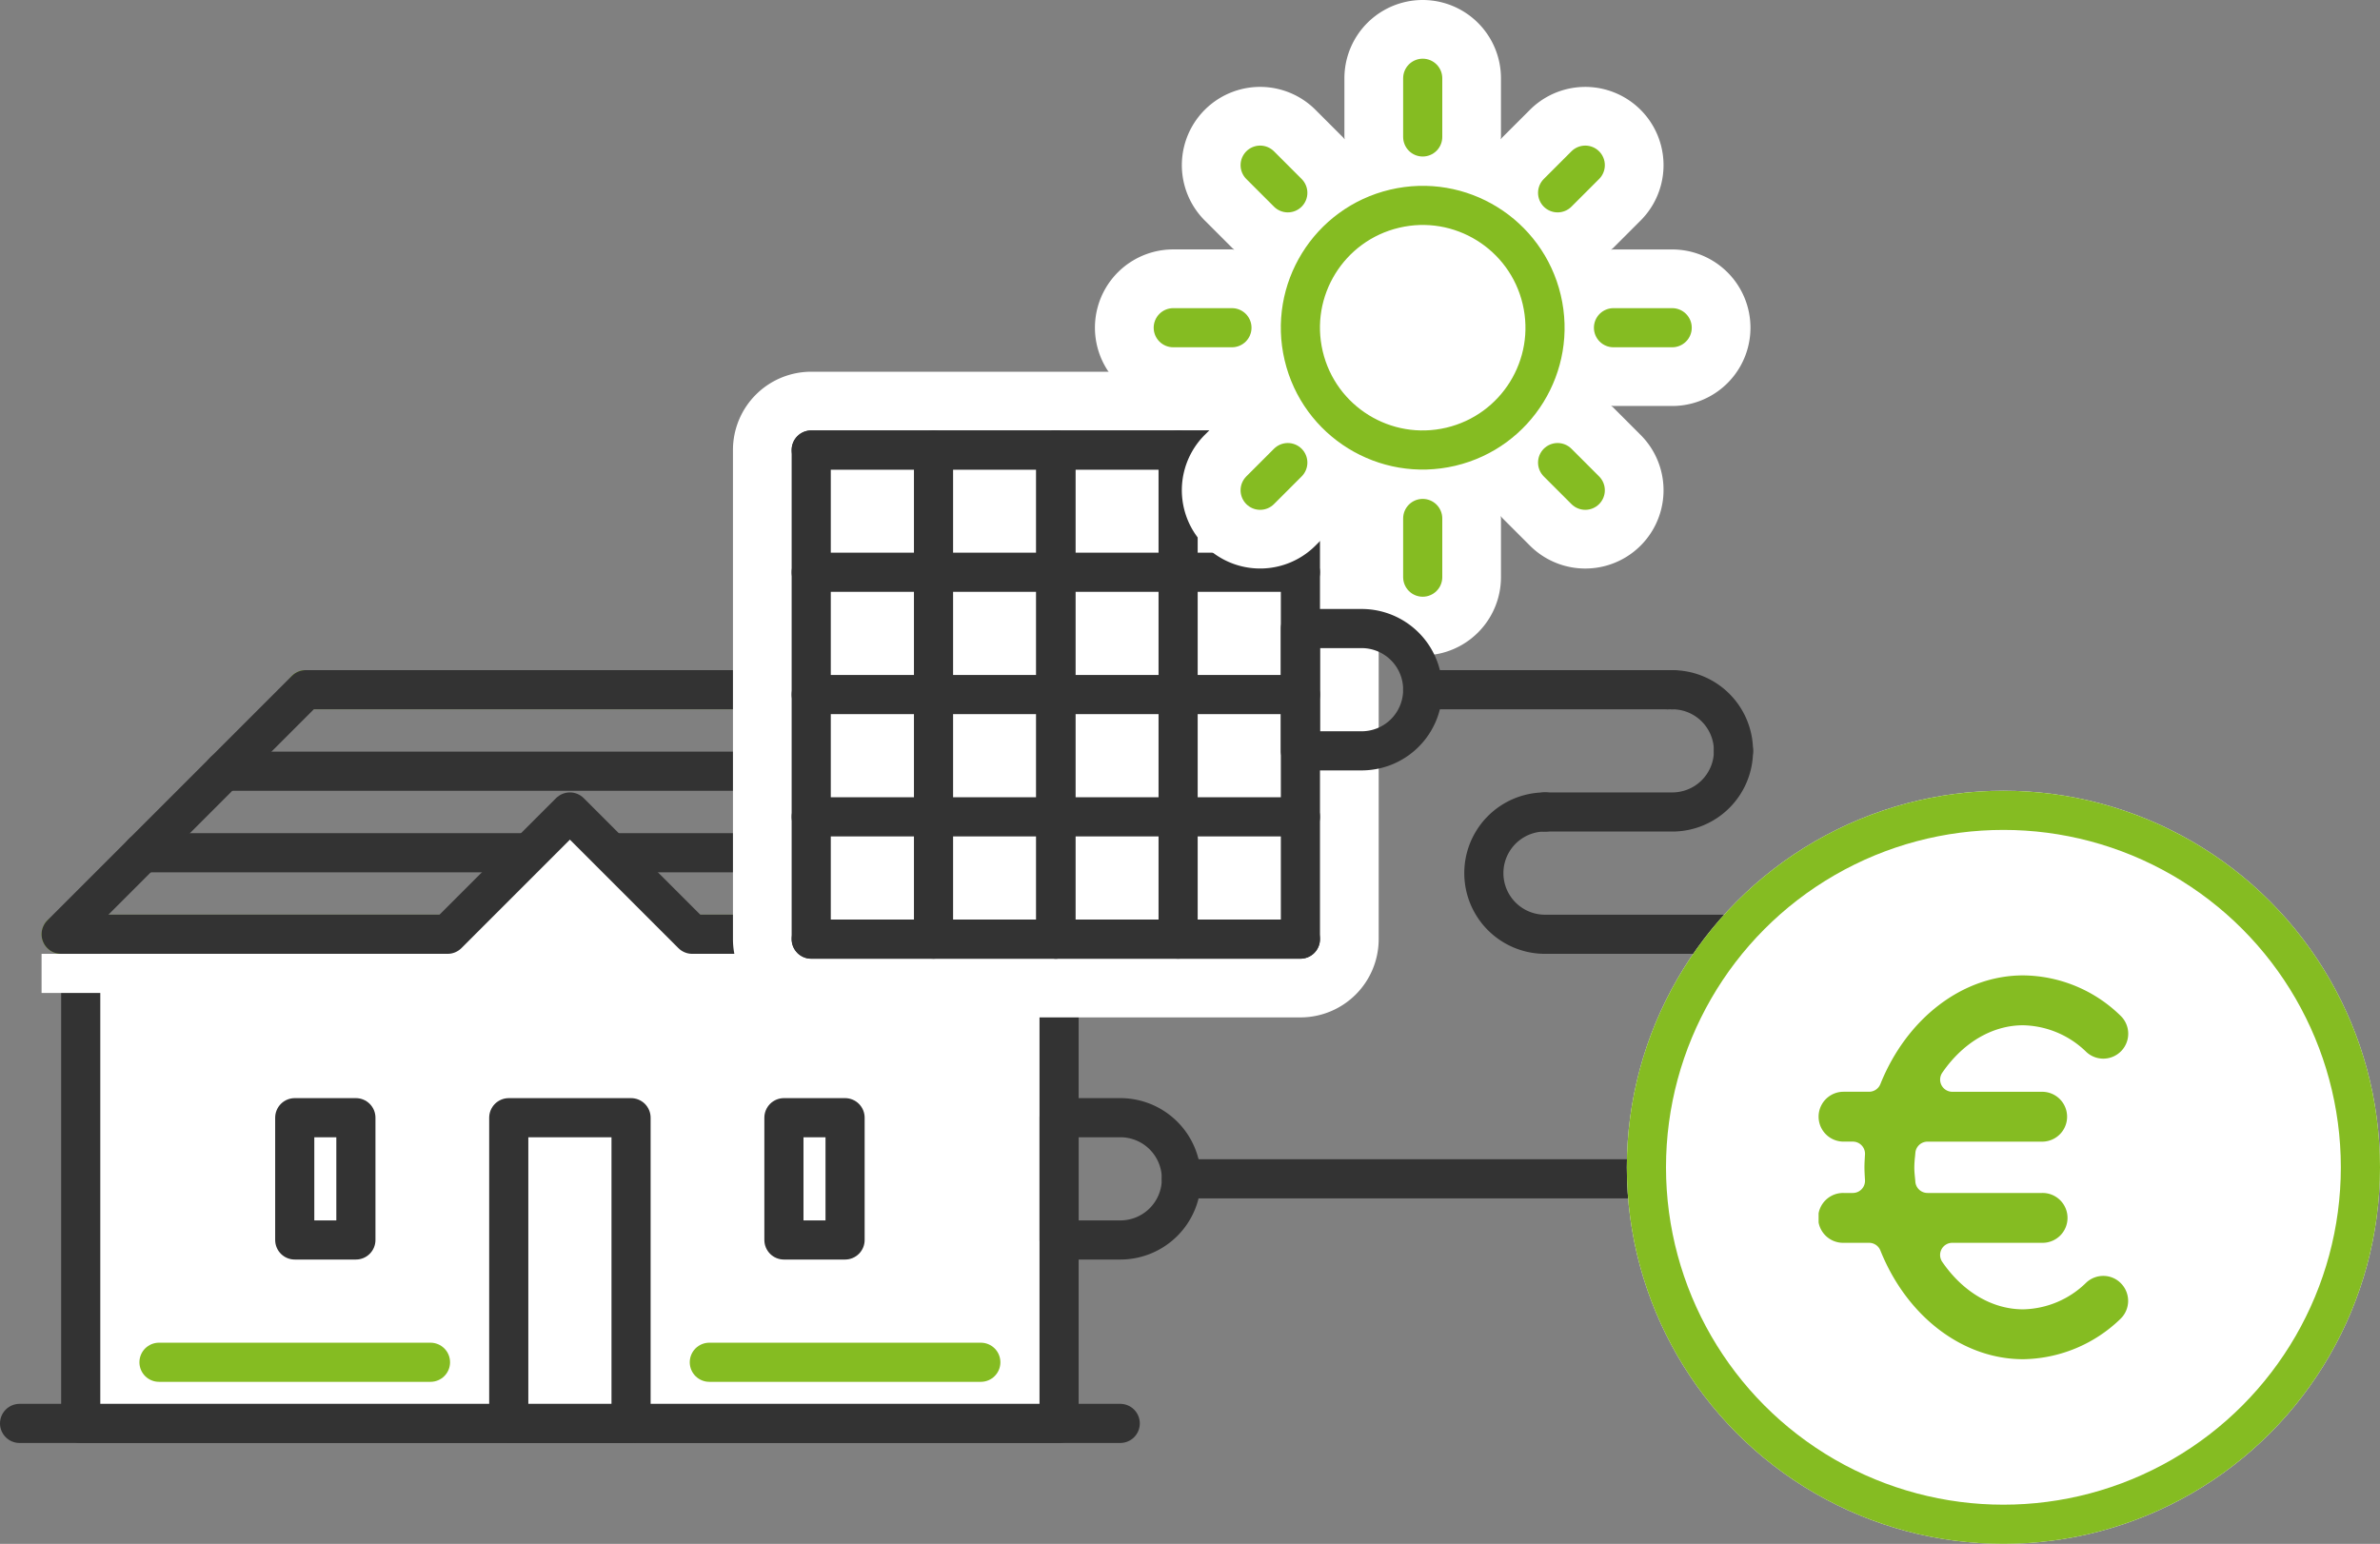 <svg xmlns="http://www.w3.org/2000/svg" xmlns:xlink="http://www.w3.org/1999/xlink" width="316" height="205" viewBox="0 0 316 205">
  <rect x="0" y="0" width="316" height="205" fill="#808080" stroke="none"/>
  <defs>
    <clipPath id="clip-path">
      <rect id="Rectangle_763" data-name="Rectangle 763" width="256.772" height="191.606" fill="none"/>
    </clipPath>
    <clipPath id="clip-path-6">
      <rect id="Rectangle_776" data-name="Rectangle 776" width="41.108" height="50.961" fill="#85bc22"/>
    </clipPath>
  </defs>
  <g id="Groupe_636" data-name="Groupe 636" transform="translate(-219 -4147)">
    <g id="Groupe_622" data-name="Groupe 622" transform="translate(219 4147)">
      <g id="Groupe_613" data-name="Groupe 613">
        <g id="Groupe_612" data-name="Groupe 612" clip-path="url(#clip-path)">
          <line id="Ligne_67" data-name="Ligne 67" x2="146.14" transform="translate(2.598 189.008)" fill="none" stroke="#333" stroke-linecap="round" stroke-linejoin="round" stroke-width="5.196"/>
          <line id="Ligne_68" data-name="Ligne 68" x2="135.098" transform="translate(8.119 124.057)" fill="none" stroke="#85bc22" stroke-linecap="round" stroke-linejoin="round" stroke-width="5.196"/>
        </g>
      </g>
      <line id="Ligne_69" data-name="Ligne 69" x2="70.147" transform="translate(40.595 91.581)" fill="none" stroke="#85bc22" stroke-linecap="round" stroke-linejoin="round" stroke-width="5.196"/>
      <line id="Ligne_70" data-name="Ligne 70" x2="113.448" transform="translate(18.944 113.232)" fill="none" stroke="#333" stroke-linecap="round" stroke-linejoin="round" stroke-width="5.196"/>
      <line id="Ligne_71" data-name="Ligne 71" x2="91.798" transform="translate(29.769 102.406)" fill="none" stroke="#333" stroke-linecap="round" stroke-linejoin="round" stroke-width="5.196"/>
      <g id="Groupe_615" data-name="Groupe 615">
        <g id="Groupe_614" data-name="Groupe 614" clip-path="url(#clip-path)">
          <path id="Tracé_255" data-name="Tracé 255" d="M110.742,91.581H40.595L8.119,124.057h135.1Z" fill="none" stroke="#333" stroke-linecap="round" stroke-linejoin="round" stroke-width="5.196"/>
        </g>
      </g>
      <path id="Tracé_256" data-name="Tracé 256" d="M91.906,124.057,75.668,107.819,59.43,124.057H10.717v64.951h129.9V124.057Z" fill="#fff"/>
      <g id="Groupe_617" data-name="Groupe 617">
        <g id="Groupe_616" data-name="Groupe 616" clip-path="url(#clip-path)">
          <path id="Tracé_257" data-name="Tracé 257" d="M91.906,124.057,75.668,107.819,59.43,124.057H10.717v64.951h129.9V124.057Z" fill="none" stroke="#333" stroke-linecap="round" stroke-linejoin="round" stroke-width="5.196"/>
        </g>
      </g>
      <rect id="Rectangle_766" data-name="Rectangle 766" width="8.119" height="16.238" transform="translate(39.133 148.413)" fill="none" stroke="#333" stroke-linecap="round" stroke-linejoin="round" stroke-width="5.196"/>
      <rect id="Rectangle_767" data-name="Rectangle 767" width="8.119" height="16.238" transform="translate(104.084 148.413)" fill="none" stroke="#333" stroke-linecap="round" stroke-linejoin="round" stroke-width="5.196"/>
      <rect id="Rectangle_768" data-name="Rectangle 768" width="16.238" height="40.594" transform="translate(67.549 148.414)" fill="#fff"/>
      <g id="Groupe_619" data-name="Groupe 619">
        <g id="Groupe_618" data-name="Groupe 618" clip-path="url(#clip-path)">
          <rect id="Rectangle_769" data-name="Rectangle 769" width="16.238" height="40.594" transform="translate(67.549 148.414)" fill="none" stroke="#333" stroke-linecap="round" stroke-linejoin="round" stroke-width="5.196"/>
        </g>
      </g>
      <rect id="Rectangle_771" data-name="Rectangle 771" width="140.295" height="5.196" transform="translate(5.52 126.655)" fill="#fff"/>
      <line id="Ligne_72" data-name="Ligne 72" x2="36.048" transform="translate(21.109 180.889)" fill="none" stroke="#85bc22" stroke-linecap="round" stroke-linejoin="round" stroke-width="5.196"/>
      <line id="Ligne_73" data-name="Ligne 73" x2="36.048" transform="translate(94.179 180.889)" fill="none" stroke="#85bc22" stroke-linecap="round" stroke-linejoin="round" stroke-width="5.196"/>
      <g id="Groupe_621" data-name="Groupe 621">
        <g id="Groupe_620" data-name="Groupe 620" clip-path="url(#clip-path)">
          <path id="Rectangle_772" data-name="Rectangle 772" d="M10.392,0h64.95A10.393,10.393,0,0,1,85.735,10.393V75.344A10.392,10.392,0,0,1,75.343,85.736H10.392A10.392,10.392,0,0,1,0,75.344V10.392A10.392,10.392,0,0,1,10.392,0Z" transform="translate(97.317 49.36)" fill="#fff"/>
          <line id="Ligne_74" data-name="Ligne 74" y1="64.951" transform="translate(123.946 59.753)" fill="none" stroke="#333" stroke-linecap="round" stroke-linejoin="round" stroke-width="5.196"/>
          <line id="Ligne_75" data-name="Ligne 75" x2="32.476" transform="translate(107.709 92.228)" fill="none" stroke="#333" stroke-linecap="round" stroke-linejoin="round" stroke-width="5.196"/>
          <line id="Ligne_76" data-name="Ligne 76" x2="32.476" transform="translate(107.709 124.704)" fill="none" stroke="#333" stroke-linecap="round" stroke-linejoin="round" stroke-width="5.196"/>
          <line id="Ligne_77" data-name="Ligne 77" x2="32.476" transform="translate(107.709 108.466)" fill="none" stroke="#333" stroke-linecap="round" stroke-linejoin="round" stroke-width="5.196"/>
          <line id="Ligne_78" data-name="Ligne 78" x2="32.476" transform="translate(107.709 59.753)" fill="none" stroke="#333" stroke-linecap="round" stroke-linejoin="round" stroke-width="5.196"/>
          <line id="Ligne_79" data-name="Ligne 79" x2="32.476" transform="translate(107.709 75.99)" fill="none" stroke="#333" stroke-linecap="round" stroke-linejoin="round" stroke-width="5.196"/>
          <rect id="Rectangle_773" data-name="Rectangle 773" width="32.476" height="64.951" transform="translate(107.708 59.752)" fill="none" stroke="#333" stroke-linecap="round" stroke-linejoin="round" stroke-width="5.196"/>
          <line id="Ligne_80" data-name="Ligne 80" y1="64.951" transform="translate(156.422 59.753)" fill="none" stroke="#333" stroke-linecap="round" stroke-linejoin="round" stroke-width="5.196"/>
          <line id="Ligne_81" data-name="Ligne 81" x2="32.476" transform="translate(140.184 92.228)" fill="none" stroke="#333" stroke-linecap="round" stroke-linejoin="round" stroke-width="5.196"/>
          <line id="Ligne_82" data-name="Ligne 82" x2="32.476" transform="translate(140.184 124.704)" fill="none" stroke="#333" stroke-linecap="round" stroke-linejoin="round" stroke-width="5.196"/>
          <line id="Ligne_83" data-name="Ligne 83" x2="32.476" transform="translate(140.184 108.466)" fill="none" stroke="#333" stroke-linecap="round" stroke-linejoin="round" stroke-width="5.196"/>
          <line id="Ligne_84" data-name="Ligne 84" x2="32.476" transform="translate(140.184 59.753)" fill="none" stroke="#333" stroke-linecap="round" stroke-linejoin="round" stroke-width="5.196"/>
          <line id="Ligne_85" data-name="Ligne 85" x2="32.476" transform="translate(140.184 75.99)" fill="none" stroke="#333" stroke-linecap="round" stroke-linejoin="round" stroke-width="5.196"/>
          <rect id="Rectangle_774" data-name="Rectangle 774" width="32.476" height="64.951" transform="translate(140.184 59.752)" fill="none" stroke="#333" stroke-linecap="round" stroke-linejoin="round" stroke-width="5.196"/>
          <path id="Tracé_258" data-name="Tracé 258" d="M222.02,33.122h-7.794c-.108,0-.209.03-.317.033.078-.074.17-.126.246-.2l3.675-3.674a10.391,10.391,0,1,0-14.7-14.695l-3.675,3.673c-.076.075-.129.168-.2.246,0-.107.032-.207.032-.315V10.393a10.392,10.392,0,1,0-20.785,0v7.794c0,.108.029.209.033.316-.074-.077-.126-.169-.2-.245l-3.674-3.675a10.391,10.391,0,1,0-14.7,14.695l3.675,3.674c.076.077.168.129.246.2-.108,0-.209-.033-.317-.033h-7.794a10.392,10.392,0,0,0,0,20.785h7.794c.108,0,.209-.028.317-.032-.078.074-.17.126-.246.2l-3.675,3.674a10.392,10.392,0,1,0,14.7,14.7l3.675-3.676c.077-.075.129-.168.2-.246,0,.108-.033.208-.033.317v7.794a10.392,10.392,0,1,0,20.785,0V68.843c0-.109-.029-.209-.032-.317.073.078.126.171.2.246l3.675,3.676a10.391,10.391,0,1,0,14.7-14.695l-3.674-3.676c-.076-.076-.167-.128-.245-.2.107,0,.207.032.315.032h7.794a10.392,10.392,0,0,0,0-20.785" fill="#fff"/>
          <circle id="Ellipse_11" data-name="Ellipse 11" cx="16.238" cy="16.238" r="16.238" transform="translate(169.363 31.442) rotate(-13.283)" fill="none" stroke="#85bc22" stroke-linecap="round" stroke-linejoin="round" stroke-width="5.196"/>
          <line id="Ligne_86" data-name="Ligne 86" y1="7.794" transform="translate(188.898 68.844)" fill="none" stroke="#85bc22" stroke-linecap="round" stroke-linejoin="round" stroke-width="5.196"/>
          <line id="Ligne_87" data-name="Ligne 87" y1="3.674" x2="3.674" transform="translate(167.313 61.425)" fill="none" stroke="#85bc22" stroke-linecap="round" stroke-linejoin="round" stroke-width="5.196"/>
          <line id="Ligne_88" data-name="Ligne 88" x2="7.794" transform="translate(155.775 43.515)" fill="none" stroke="#85bc22" stroke-linecap="round" stroke-linejoin="round" stroke-width="5.196"/>
          <line id="Ligne_89" data-name="Ligne 89" x2="3.674" y2="3.674" transform="translate(167.313 21.93)" fill="none" stroke="#85bc22" stroke-linecap="round" stroke-linejoin="round" stroke-width="5.196"/>
          <line id="Ligne_90" data-name="Ligne 90" y2="7.794" transform="translate(188.898 10.391)" fill="none" stroke="#85bc22" stroke-linecap="round" stroke-linejoin="round" stroke-width="5.196"/>
          <line id="Ligne_91" data-name="Ligne 91" x1="3.674" y2="3.674" transform="translate(206.808 21.93)" fill="none" stroke="#85bc22" stroke-linecap="round" stroke-linejoin="round" stroke-width="5.196"/>
          <line id="Ligne_92" data-name="Ligne 92" x1="7.794" transform="translate(214.227 43.515)" fill="none" stroke="#85bc22" stroke-linecap="round" stroke-linejoin="round" stroke-width="5.196"/>
          <line id="Ligne_93" data-name="Ligne 93" x1="3.674" y1="3.674" transform="translate(206.808 61.425)" fill="none" stroke="#85bc22" stroke-linecap="round" stroke-linejoin="round" stroke-width="5.196"/>
          <path id="Tracé_259" data-name="Tracé 259" d="M237.936,124.057a16.238,16.238,0,0,1,0,32.476" fill="none" stroke="#333" stroke-linecap="round" stroke-linejoin="round" stroke-width="5.196"/>
          <line id="Ligne_94" data-name="Ligne 94" x1="81.079" transform="translate(156.857 156.532)" fill="none" stroke="#333" stroke-linecap="round" stroke-linejoin="round" stroke-width="5.196"/>
          <path id="Tracé_260" data-name="Tracé 260" d="M205.135,107.819a8.119,8.119,0,0,0,0,16.238h32.8" fill="none" stroke="#333" stroke-linecap="round" stroke-linejoin="round" stroke-width="5.196"/>
          <path id="Tracé_261" data-name="Tracé 261" d="M230.159,99.7a8.119,8.119,0,0,1-8.119,8.119h-16.9" fill="none" stroke="#333" stroke-linecap="round" stroke-linejoin="round" stroke-width="5.196"/>
          <line id="Ligne_95" data-name="Ligne 95" x1="32.495" transform="translate(188.897 91.586)" fill="none" stroke="#333" stroke-linecap="round" stroke-linejoin="round" stroke-width="5.196"/>
          <line id="Ligne_96" data-name="Ligne 96" x1="0.648" transform="translate(221.392 91.586)" fill="none" stroke="#333" stroke-linecap="round" stroke-linejoin="round" stroke-width="5.196"/>
          <path id="Tracé_262" data-name="Tracé 262" d="M222.04,91.586a8.119,8.119,0,0,1,8.119,8.119" fill="none" stroke="#333" stroke-linecap="round" stroke-linejoin="round" stroke-width="5.196"/>
          <path id="Tracé_263" data-name="Tracé 263" d="M140.619,164.651h8.132a8.106,8.106,0,0,0,8.106-8.106v-.026a8.106,8.106,0,0,0-8.106-8.106h-8.132Z" fill="none" stroke="#333" stroke-linecap="round" stroke-linejoin="round" stroke-width="5.196"/>
          <path id="Tracé_264" data-name="Tracé 264" d="M172.66,99.7h8.132a8.106,8.106,0,0,0,8.106-8.106v-.026a8.106,8.106,0,0,0-8.106-8.106H172.66Z" fill="none" stroke="#333" stroke-linecap="round" stroke-linejoin="round" stroke-width="5.196"/>
        </g>
      </g>
    </g>
    <g id="Groupe_625" data-name="Groupe 625" transform="translate(-20 510)">
      <g id="Ellipse_12" data-name="Ellipse 12" transform="translate(455 3742)" fill="#fff" stroke="#85bc22" stroke-width="5.2">
        <circle cx="50" cy="50" r="50" stroke="none"/>
        <circle cx="50" cy="50" r="47.4" fill="none"/>
      </g>
      <g id="Groupe_624" data-name="Groupe 624" transform="translate(480.461 3766.519)">
        <g id="Groupe_623" data-name="Groupe 623" transform="translate(0 0.001)" clip-path="url(#clip-path-6)">
          <path id="Tracé_265" data-name="Tracé 265" d="M27.146,50.963c-8,0-15.431-5.667-18.943-14.439a1.618,1.618,0,0,0-1.5-1.015H3.311a3.31,3.31,0,1,1,0-6.619H4.546a1.617,1.617,0,0,0,1.614-1.708l-.019-.328c-.026-.456-.054-.91-.054-1.371s.028-.92.054-1.376l.019-.33a1.616,1.616,0,0,0-1.614-1.706H3.311a3.311,3.311,0,1,1,0-6.622H6.7a1.616,1.616,0,0,0,1.5-1.013C11.718,5.667,19.154,0,27.146,0A18.7,18.7,0,0,1,40.062,5.328a3.309,3.309,0,0,1-4.523,4.832,12.324,12.324,0,0,0-8.393-3.538c-4.069,0-7.979,2.3-10.726,6.3a1.618,1.618,0,0,0,1.334,2.532H29.683a3.311,3.311,0,1,1,0,6.622H14.46a1.615,1.615,0,0,0-1.612,1.488c-.014.178-.033.353-.049.526a13.469,13.469,0,0,0-.091,1.4c0,.5.047.948.089,1.383.019.178.037.353.049.531A1.62,1.62,0,0,0,14.46,28.89H29.683a3.31,3.31,0,1,1,0,6.619H17.752a1.616,1.616,0,0,0-1.334,2.532c2.747,4.006,6.657,6.3,10.728,6.3a12.279,12.279,0,0,0,8.381-3.538,3.3,3.3,0,0,1,2.27-.9A3.256,3.256,0,0,1,40.2,40.949a3.314,3.314,0,0,1-.143,4.68,18.919,18.919,0,0,1-12.913,5.335" transform="translate(0 -0.001)" fill="#85bc22"/>
        </g>
      </g>
    </g>
  </g>
</svg>
